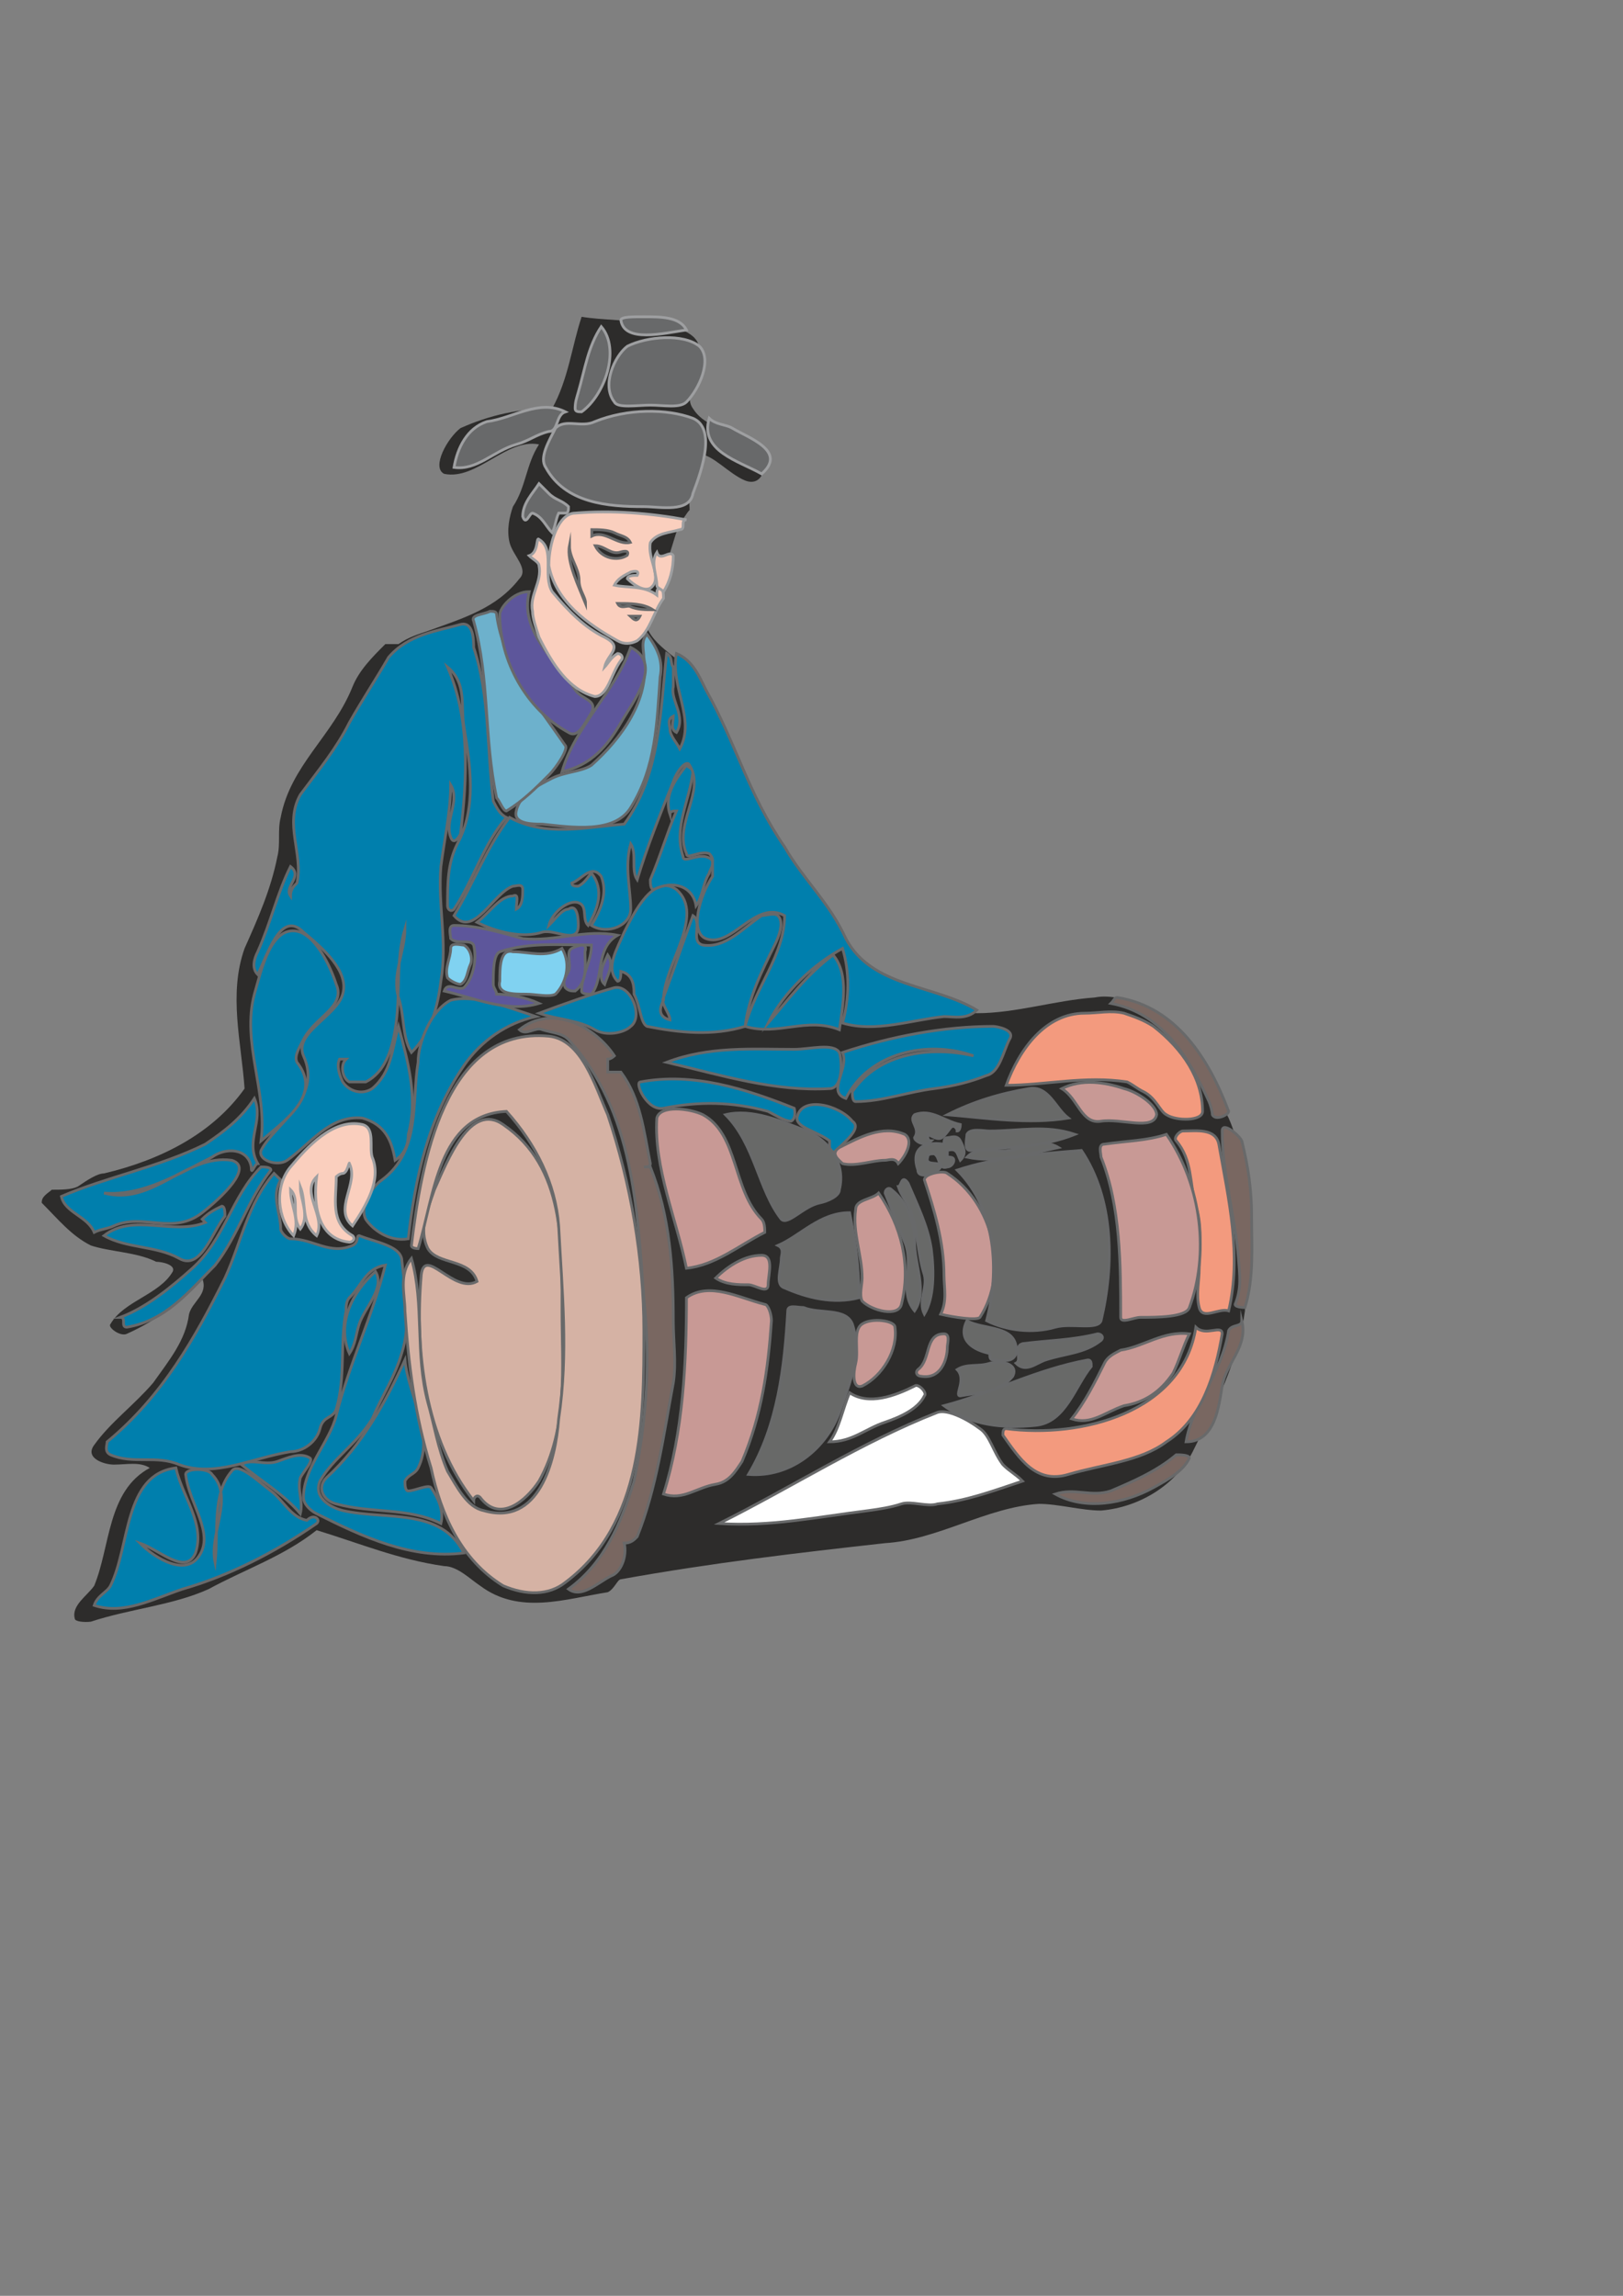 <?xml version="1.0" encoding="utf-8"?>
<!-- Created by UniConvertor 2.0rc4 (https://sk1project.net/) -->
<svg xmlns="http://www.w3.org/2000/svg" height="841.89pt" viewBox="0 0 595.276 841.89" width="595.276pt" version="1.1" xmlns:xlink="http://www.w3.org/1999/xlink" id="0b41e1e1-f613-11ea-b0fb-dcc15c148e23">

<rect x="0" y="0" width="595.276" height="841.89" fill="#808080" stroke="none"/>

<g>
	<path style="fill:#2d2c2b;" d="M 252.926,180.969 C 252.422,182.049 252.926,184.569 252.926,187.017 251.774,188.169 250.55,190.617 249.326,191.769 246.95,197.817 245.726,203.793 243.35,209.769 243.35,212.217 243.35,215.673 242.126,218.193 240.902,221.793 236.15,226.617 237.302,230.217 240.902,238.569 251.774,242.169 256.526,250.593 264.95,269.817 274.526,287.817 284.102,306.969 288.926,316.617 297.134,322.593 303.038,332.169 304.262,335.769 305.558,339.369 306.638,341.817 317.438,354.993 330.614,362.193 346.238,365.793 351.062,366.801 354.662,371.553 358.262,371.553 372.662,371.553 387.062,366.801 401.462,365.793 407.438,364.569 414.638,366.801 420.614,369.177 436.238,378.753 442.214,394.377 450.638,410.001 455.462,420.801 455.462,431.529 457.838,442.329 459.998,455.505 456.614,467.529 456.614,480.705 454.238,498.705 445.814,515.481 437.462,532.329 431.414,544.281 418.238,552.705 403.838,553.929 396.638,553.929 388.214,551.481 381.014,551.481 361.862,552.705 343.862,564.729 324.638,565.881 292.31,569.481 261.35,573.081 227.726,579.129 226.502,579.129 225.35,582.729 222.902,583.881 207.35,586.329 190.502,592.305 176.102,581.505 172.502,579.129 167.75,574.305 162.926,574.305 146.15,571.929 131.75,565.881 116.126,561.129 104.102,570.705 89.702,575.529 76.526,582.729 63.35,588.705 47.726,589.929 33.326,594.681 30.95,594.969 27.422,594.681 27.422,593.529 26.126,588.705 32.102,585.105 34.55,581.505 40.526,567.105 39.302,546.729 54.926,538.305 51.326,535.929 46.502,537.081 41.75,537.081 38.15,537.081 30.95,534.705 34.55,529.881 40.526,521.529 48.95,515.481 56.15,507.129 62.126,498.705 68.102,491.505 69.326,481.929 70.55,477.105 76.526,474.729 74.15,468.681 66.95,477.105 57.302,484.305 46.502,489.129 44.126,490.281 39.302,486.681 40.526,485.529 45.35,477.105 58.526,474.729 63.35,466.305 64.502,463.929 59.75,462.705 57.302,462.705 50.102,459.105 40.526,459.105 33.326,456.729 26.126,453.129 21.302,447.081 15.326,441.105 15.11,438.729 17.702,437.505 18.998,436.281 22.526,436.281 26.126,436.281 28.502,435.129 32.102,432.681 35.702,430.305 38.15,430.305 58.526,425.481 77.75,415.977 89.702,399.201 88.55,382.353 83.726,364.569 89.702,347.793 94.526,336.993 99.35,326.193 101.726,314.169 102.95,309.417 101.726,304.593 102.95,299.769 106.55,280.617 122.102,269.817 129.302,251.817 131.75,245.769 136.502,241.017 141.326,236.193 142.55,236.193 144.926,236.193 146.15,236.193 149.75,233.673 153.35,232.593 156.95,231.369 170.126,226.617 182.15,223.017 190.502,212.217 194.102,208.617 188.126,203.793 186.902,198.969 185.75,194.217 186.902,189.393 188.126,185.793 192.95,178.593 192.95,170.169 197.702,162.969 185.75,160.593 174.95,176.217 162.926,173.769 158.102,171.393 164.15,160.593 168.902,156.993 179.702,152.169 190.502,149.793 202.526,149.793 208.502,138.993 209.726,126.969 213.326,116.169 227.726,118.617 257.822,116.097 256.526,129.417 256.526,136.617 250.55,144.969 254.15,149.793 260.126,159.369 274.526,156.993 279.35,166.569 281.726,171.393 279.35,178.593 273.302,176.217 267.326,173.769 261.35,166.569 256.526,166.569 251.774,166.569 255.302,176.217 252.926,180.969 L 252.926,180.969 Z" />
	<path style="stroke:#68696a;stroke-width:1.008;stroke-miterlimit:10.433;fill:#007fad;" d="M 144.926,377.601 C 147.086,364.713 144.926,352.617 148.526,340.593 148.526,349.017 143.702,357.369 146.15,365.793 148.526,372.777 147.302,379.977 150.902,385.953 158.102,378.753 160.55,369.177 161.702,359.817 164.15,345.417 160.55,332.169 161.702,317.769 162.926,308.193 165.302,297.393 165.302,287.817 168.902,293.793 162.926,300.993 165.302,306.969 166.526,310.569 168.902,305.817 168.902,305.817 171.35,285.369 172.502,263.769 164.15,244.617 171.35,250.593 168.902,259.017 170.126,266.217 172.502,280.617 174.95,296.169 167.75,309.417 164.15,316.617 164.15,323.817 164.15,332.169 164.15,333.393 165.302,334.617 166.526,333.393 173.726,322.593 177.326,309.417 185.75,299.769 183.302,298.617 182.15,296.169 180.926,293.793 178.55,274.569 179.702,255.417 173.726,237.417 173.726,234.969 173.726,227.769 168.902,228.993 160.55,231.369 149.75,232.593 142.55,241.017 137.726,249.369 132.902,256.569 128.15,264.993 123.326,274.569 117.35,281.769 110.15,291.417 104.102,302.217 111.302,313.017 108.926,323.817 107.702,324.969 106.55,326.193 106.55,328.569 104.102,324.969 111.302,321.369 106.55,317.769 101.726,327.417 99.35,338.217 94.526,349.017 93.302,351.393 92.15,354.993 94.526,357.369 98.126,350.169 102.95,333.393 111.302,341.817 118.502,347.793 128.15,356.217 125.702,364.569 123.326,372.777 107.702,378.753 111.302,387.177 118.502,402.801 100.502,412.377 95.75,421.881 94.526,425.481 101.726,427.929 105.326,425.481 113.75,419.577 120.95,408.777 132.902,410.001 141.326,412.377 143.702,418.353 144.926,425.481 148.526,423.105 149.75,419.577 149.75,415.977 153.35,402.801 149.75,389.553 146.15,376.377 143.702,384.801 143.702,393.153 136.502,399.201 132.902,401.577 128.15,400.353 125.702,396.753 124.55,394.377 123.326,390.777 124.55,388.401 124.55,388.401 125.702,388.401 126.926,388.401 124.55,390.777 125.702,395.601 128.15,396.753 129.302,396.753 132.902,396.753 134.126,396.753 141.326,393.153 143.702,384.801 144.926,377.601 L 144.926,377.601 Z" />
	<path style="stroke:#68696a;stroke-width:1.008;stroke-miterlimit:10.433;fill:#007fad;" d="M 284.102,346.569 C 285.614,343.545 287.774,338.217 285.326,335.769 284.102,334.617 280.502,335.769 279.35,335.769 272.15,340.593 266.102,347.793 257.822,346.569 252.926,345.417 257.822,338.217 254.15,335.769 250.55,345.417 246.95,356.217 243.35,365.793 242.126,367.953 245.726,371.553 245.726,374.001 240.902,372.777 242.126,369.177 243.35,366.801 243.35,353.769 258.902,335.769 248.102,326.193 239.75,320.217 232.55,334.617 228.95,341.817 226.502,347.793 221.75,354.993 226.502,359.817 227.726,359.817 227.726,357.369 227.726,356.217 232.55,357.369 232.55,362.193 232.55,364.569 234.926,369.177 234.926,375.153 237.302,376.377 249.326,378.753 261.35,379.977 273.302,376.377 274.526,365.793 279.35,356.217 284.102,346.569 L 284.102,346.569 Z" />
	<path style="stroke:#68696a;stroke-width:1.008;stroke-miterlimit:10.433;fill:#007fad;" d="M 258.902,314.169 C 255.23,313.305 250.55,316.617 250.55,314.169 246.95,303.369 252.926,293.793 254.15,282.993 254.15,281.769 252.926,281.769 251.774,280.617 248.102,285.369 243.35,291.417 245.726,298.617 245.726,297.393 246.95,297.393 248.102,297.393 244.502,305.817 242.126,314.169 238.526,322.593 238.526,323.817 238.526,326.193 239.75,326.193 246.95,322.593 254.15,324.969 255.302,332.169 257.822,328.569 257.822,323.817 260.126,320.217 260.126,318.993 263.726,315.393 258.902,314.169 L 258.902,314.169 Z" />
	<path style="stroke:#68696a;stroke-width:1.008;stroke-miterlimit:10.433;fill:#007fad;" d="M 261.35,315.393 C 261.35,317.769 261.35,320.217 261.35,321.369 256.526,328.569 252.926,341.817 258.902,344.193 268.55,347.793 276.902,329.793 287.774,335.769 287.774,350.169 276.902,362.193 273.302,376.377 285.326,379.977 295.91,372.777 307.862,377.601 309.014,369.177 311.606,357.369 305.558,350.169 295.91,357.369 288.926,366.801 281.726,375.153 287.774,363.417 298.214,353.769 309.014,347.793 311.606,356.217 311.606,365.793 309.014,375.153 321.038,378.753 334.214,374.001 346.238,372.777 349.838,372.777 354.662,374.001 358.262,370.401 342.638,360.969 319.814,362.193 310.238,344.193 304.262,331.017 294.686,322.593 287.774,310.569 274.526,291.417 269.774,272.193 258.902,252.969 256.526,248.217 254.15,242.169 248.102,239.649 245.726,251.817 255.302,263.769 249.326,274.569 248.102,272.193 245.726,269.817 245.726,267.369 245.726,266.217 244.502,263.769 246.95,262.617 246.95,264.993 245.726,267.369 248.102,268.593 251.774,262.617 245.726,256.569 246.95,251.817 246.95,249.369 246.95,246.993 246.95,244.617 245.726,243.393 246.95,241.017 244.502,239.649 242.126,261.393 242.126,284.217 228.95,302.217 214.55,303.369 200.15,306.969 186.902,299.769 178.55,310.569 173.726,323.817 166.526,335.769 173.726,344.193 180.926,327.417 188.126,324.969 189.35,324.969 191.726,323.817 191.726,326.193 191.726,328.569 191.726,332.169 189.35,333.393 189.35,331.017 190.502,327.417 188.126,328.569 183.302,328.569 179.702,334.617 174.95,338.217 182.15,341.817 191.726,344.193 198.926,341.817 203.75,340.593 212.102,346.569 212.102,339.369 212.102,338.217 212.102,331.017 208.502,333.393 206.126,333.393 203.75,336.993 201.302,339.369 202.526,334.617 208.502,329.793 212.102,331.017 215.702,332.169 213.326,336.993 215.702,339.369 219.302,333.393 221.75,326.193 216.926,320.217 215.702,321.369 214.55,323.817 212.102,324.969 210.95,324.969 209.726,324.969 209.726,323.817 213.326,322.593 216.926,316.617 220.526,321.369 222.902,327.417 220.526,333.393 216.926,339.369 222.902,342.969 231.326,339.369 231.326,333.393 231.326,326.193 228.95,317.769 231.326,309.417 233.702,313.017 231.326,318.993 233.702,322.593 237.302,310.569 242.126,298.617 246.95,286.593 248.102,282.993 251.774,278.169 252.926,280.617 258.902,290.193 246.95,302.217 251.774,313.017 251.774,315.393 256.526,311.793 260.126,313.017 260.126,313.017 261.35,314.169 261.35,315.393 L 261.35,315.393 Z" />
	<path style="stroke:#68696a;stroke-width:1.008;stroke-miterlimit:10.433;fill:#007fad;" d="M 170.126,390.777 C 176.39,381.705 185.75,375.153 196.55,372.777 185.75,369.177 173.726,364.569 165.302,366.801 158.102,370.401 153.35,382.353 153.35,389.553 150.902,403.953 154.502,421.881 140.102,432.681 136.502,435.129 131.75,442.329 134.126,447.081 136.502,450.681 142.55,455.505 149.75,454.281 152.126,432.681 156.95,410.001 170.126,390.777 L 170.126,390.777 Z" />
	<path style="stroke:#68696a;stroke-width:1.008;stroke-miterlimit:10.433;fill:#007fad;" d="M 111.302,381.201 C 115.406,372.993 126.926,369.177 123.326,360.969 120.95,353.769 116.126,344.193 110.15,341.817 99.35,338.217 95.75,356.217 93.302,364.569 88.55,382.353 98.126,400.353 95.75,418.353 104.102,411.153 118.502,401.577 108.926,389.553 107.702,387.177 110.15,383.577 111.302,381.201 L 111.302,381.201 Z" />
	<path style="stroke:#68696a;stroke-width:1.008;stroke-miterlimit:10.433;fill:#007fad;" d="M 128.15,475.881 C 132.902,471.129 134.126,465.081 141.326,463.929 136.502,483.081 128.15,499.929 123.326,519.081 120.95,528.729 111.302,538.305 111.302,549.105 111.302,551.481 113.75,553.929 116.126,555.081 132.902,563.505 150.902,571.929 170.126,569.481 161.702,552.705 141.326,557.529 125.702,553.929 120.95,552.705 114.902,549.105 117.35,543.129 122.102,534.705 130.526,529.881 136.502,520.305 140.102,511.881 144.926,504.681 147.302,496.329 150.902,485.529 148.526,473.505 147.302,461.481 146.15,456.729 137.726,455.505 131.75,453.129 130.526,453.129 131.75,455.505 129.302,456.729 120.95,460.329 114.902,454.281 106.55,454.281 105.326,454.281 102.95,451.905 102.95,450.681 102.95,444.705 99.35,438.729 102.95,432.681 102.95,432.681 101.726,431.529 100.502,430.305 90.926,441.105 88.55,455.505 82.502,468.681 71.702,490.281 59.75,511.881 39.302,528.729 39.302,529.881 38.15,532.329 40.526,533.481 48.95,537.081 57.302,533.481 65.726,537.081 78.902,541.905 92.15,534.705 106.55,532.329 111.302,532.329 116.126,528.729 117.35,523.905 118.502,519.081 122.102,520.305 123.326,516.705 126.926,504.681 124.55,492.729 126.926,480.705 126.926,479.481 126.926,477.105 128.15,475.881 L 128.15,475.881 Z" />
	<path style="stroke:#68696a;stroke-width:1.008;stroke-miterlimit:10.433;fill:#007fad;" d="M 153.35,538.305 C 159.47,526.065 149.75,511.881 148.526,498.705 141.326,514.329 132.902,529.881 119.726,541.905 116.126,545.505 118.502,550.329 123.326,551.481 136.502,555.081 149.75,552.705 161.702,558.681 162.926,553.929 160.55,549.105 158.102,545.505 156.95,544.281 152.126,546.729 149.75,546.729 148.526,546.729 148.526,544.281 148.526,543.129 149.75,540.681 152.126,540.681 153.35,538.305 L 153.35,538.305 Z" />
	<path style="stroke:#68696a;stroke-width:1.008;stroke-miterlimit:10.433;fill:#007fad;" d="M 99.35,546.729 C 94.526,543.129 87.326,535.929 84.95,539.529 77.75,547.881 80.126,561.129 78.902,573.081 76.526,562.281 86.102,549.105 77.75,540.681 76.526,538.305 68.102,538.305 68.102,540.681 69.326,551.481 78.902,562.281 72.926,570.705 68.102,577.905 57.302,571.929 51.326,565.881 58.526,568.329 68.102,577.905 71.702,569.481 75.302,558.681 66.95,549.105 64.502,538.305 45.35,540.681 47.726,567.105 40.526,581.505 39.302,583.881 35.702,585.105 34.55,588.705 45.35,592.305 56.15,586.329 66.95,582.729 83.726,577.905 100.502,569.481 116.126,558.681 117.35,557.529 116.126,556.305 114.902,556.305 113.75,556.305 112.526,557.529 112.526,557.529 106.55,556.305 104.102,550.329 99.35,546.729 L 99.35,546.729 Z" />
	<path style="stroke:#68696a;stroke-width:1.008;stroke-miterlimit:10.433;fill:#007fad;" d="M 101.726,535.929 C 97.046,537.513 92.15,534.705 88.55,537.081 95.75,543.129 104.102,547.881 110.15,555.081 111.302,550.329 108.926,546.729 110.15,541.905 111.302,539.529 114.902,535.929 113.75,534.705 110.15,532.329 105.326,534.705 101.726,535.929 L 101.726,535.929 Z" />
	<path style="stroke:#68696a;stroke-width:1.008;stroke-miterlimit:10.433;fill:#007fad;" d="M 65.726,461.481 C 73.646,466.017 77.75,451.905 82.502,445.929 82.502,444.705 82.502,442.329 81.35,442.329 78.902,443.481 76.526,444.705 74.15,447.081 L 75.302,448.305 C 63.35,453.129 48.95,444.705 38.15,453.129 46.502,457.881 57.302,456.729 65.726,461.481 L 65.726,461.481 Z" />
	<path style="stroke:#68696a;stroke-width:1.008;stroke-miterlimit:10.433;fill:#007fad;" d="M 70.55,465.081 C 62.846,471.993 53.702,479.481 44.126,483.081 46.502,483.081 44.126,486.681 46.502,486.681 60.902,484.305 69.326,473.505 78.902,463.929 87.326,453.129 90.926,439.881 99.35,429.081 99.35,427.929 96.902,427.929 95.75,427.929 84.95,438.729 82.502,454.281 70.55,465.081 L 70.55,465.081 Z" />
	<path style="stroke:#68696a;stroke-width:1.008;stroke-miterlimit:10.433;fill:#007fad;" d="M 74.15,444.705 C 80.99,439.377 93.302,427.929 84.95,425.481 68.102,423.105 56.15,442.329 38.15,437.505 52.55,438.729 65.726,430.305 77.75,424.329 82.502,420.801 90.926,420.801 92.15,427.929 92.15,431.529 93.302,426.705 94.526,426.705 89.702,418.353 96.902,411.153 93.302,402.801 88.55,410.001 82.502,414.753 75.302,419.577 58.526,427.929 39.302,431.529 22.526,438.729 23.75,444.705 32.102,445.929 34.55,451.905 36.926,450.681 39.302,450.681 41.75,449.529 52.55,444.705 63.35,453.129 74.15,444.705 L 74.15,444.705 Z" />
	<path style="stroke:#68696a;stroke-width:1.008;stroke-miterlimit:10.433;fill:#007fad;" d="M 131.75,485.529 C 133.766,479.409 141.326,472.281 137.726,466.305 129.302,473.505 123.326,485.529 128.15,496.329 130.526,492.729 130.526,489.129 131.75,485.529 L 131.75,485.529 Z" />
	<path style="stroke:#68696a;stroke-width:1.008;stroke-miterlimit:10.433;fill:#007fad;" d="M 218.15,377.601 C 222.398,380.121 228.95,378.753 231.326,376.377 236.15,372.777 231.326,360.969 225.35,362.193 216.926,364.569 207.35,367.953 197.702,371.553 204.902,374.001 212.102,374.001 218.15,377.601 L 218.15,377.601 Z" />
	<path style="stroke:#68696a;stroke-width:1.008;stroke-miterlimit:10.433;fill:#6db1cc;" d="M 231.326,296.169 C 240.686,281.193 240.902,264.993 242.126,248.217 243.35,242.169 240.902,237.417 237.302,232.593 234.926,234.969 236.15,238.569 236.15,241.017 238.526,256.569 227.726,270.969 216.926,280.617 213.326,282.993 207.35,282.993 202.526,285.369 197.702,287.817 190.502,291.417 189.35,297.393 188.126,302.217 195.326,302.217 198.926,302.217 209.726,303.369 225.35,305.817 231.326,296.169 L 231.326,296.169 Z" />
	<path style="stroke:#68696a;stroke-width:1.008;stroke-miterlimit:10.433;fill:#6db1cc;" d="M 201.302,284.217 C 204.398,281.121 208.502,274.569 207.35,273.417 196.55,257.793 184.526,243.393 182.15,225.393 182.15,224.169 180.926,224.169 179.702,224.169 177.326,225.393 172.502,225.393 173.726,227.769 179.702,249.369 177.326,269.817 182.15,292.569 183.302,293.793 184.526,297.393 185.75,297.393 191.726,293.793 196.55,288.969 201.302,284.217 L 201.302,284.217 Z" />
	<path style="stroke:#68696a;stroke-width:1.008;stroke-miterlimit:10.433;fill:#5d569b;" d="M 210.95,252.969 C 203.39,241.737 190.502,231.369 194.102,216.969 188.126,216.969 183.302,223.017 183.302,225.393 183.302,242.169 192.95,260.169 208.502,268.593 212.102,270.969 214.55,264.993 216.926,261.393 219.302,256.569 213.326,256.569 210.95,252.969 L 210.95,252.969 Z" />
	<path style="stroke:#68696a;stroke-width:1.008;stroke-miterlimit:10.433;fill:#5d569b;" d="M 227.726,264.993 C 232.262,257.073 243.35,243.393 231.326,237.417 225.35,254.193 210.95,266.217 206.126,282.993 216.926,280.617 222.902,273.417 227.726,264.993 L 227.726,264.993 Z" />
	<path style="stroke:#68696a;stroke-width:1.008;stroke-miterlimit:10.433;fill:#5d569b;" d="M 180.926,360.969 C 180.926,356.073 180.926,350.169 183.302,349.017 194.102,345.417 206.126,346.569 216.926,346.569 216.926,352.617 213.326,357.369 213.326,363.417 213.326,364.569 215.702,364.569 216.926,364.569 221.75,358.593 218.15,347.793 226.502,342.969 214.55,340.593 203.75,345.417 191.726,344.193 183.302,341.817 174.95,339.369 166.526,339.369 164.15,339.369 165.302,342.969 165.302,344.193 167.75,346.569 172.502,344.193 173.726,346.569 174.95,351.393 173.726,358.593 170.126,362.193 167.75,363.417 164.15,359.817 162.926,363.417 173.726,365.793 185.75,371.553 197.702,367.953 192.95,365.793 186.902,364.569 182.15,364.569 182.15,363.417 180.926,362.193 180.926,360.969 L 180.926,360.969 Z" />
	<path style="stroke:#68696a;stroke-width:1.008;stroke-miterlimit:10.433;fill:#5d569b;" d="M 208.502,356.217 C 207.422,358.377 206.126,359.817 207.35,362.193 208.502,363.417 209.726,363.417 210.95,363.417 215.702,359.817 214.55,353.769 214.55,349.017 215.702,345.417 212.102,346.569 209.726,347.793 207.35,349.017 209.726,353.769 208.502,356.217 L 208.502,356.217 Z" />
	<path style="stroke:#68696a;stroke-width:1.008;stroke-miterlimit:10.433;fill:#5d569b;" d="M 220.526,357.369 C 220.526,358.593 220.526,359.817 221.75,360.969 222.902,357.369 225.35,353.769 222.902,350.169 221.75,352.617 220.526,354.993 220.526,357.369 L 220.526,357.369 Z" />
	<path style="stroke:#68696a;stroke-width:1.008;stroke-miterlimit:10.433;fill:#80d2f1;" d="M 192.95,364.569 C 196.55,364.569 201.302,365.793 203.75,364.569 207.35,360.969 209.726,353.769 206.126,347.793 200.15,351.393 194.102,349.017 188.126,349.017 183.302,347.793 183.302,354.993 183.302,359.817 182.15,364.569 188.126,364.569 192.95,364.569 L 192.95,364.569 Z" />
	<path style="stroke:#68696a;stroke-width:1.008;stroke-miterlimit:10.433;fill:#80d2f1;" d="M 172.502,353.769 C 173.582,351.681 172.502,347.793 170.126,346.569 168.902,346.569 165.302,345.417 165.302,347.793 165.302,351.393 162.926,354.993 164.15,358.593 165.302,359.817 167.75,360.969 168.902,360.969 171.35,359.817 171.35,356.217 172.502,353.769 L 172.502,353.769 Z" />
	<path style="stroke:#9e9fa1;stroke-width:1.008;stroke-miterlimit:10.433;fill:#68696a;" d="M 236.15,185.793 C 242.126,185.793 252.926,188.169 254.15,180.969 257.822,171.393 262.502,156.993 254.15,153.393 244.502,149.793 230.102,149.793 218.15,154.617 213.326,156.993 207.35,153.393 203.75,156.993 201.302,161.817 197.702,167.793 200.15,171.393 207.35,184.569 222.902,185.793 236.15,185.793 L 236.15,185.793 Z" />
	<path style="stroke:#9e9fa1;stroke-width:1.008;stroke-miterlimit:10.433;fill:#68696a;" d="M 238.526,148.569 C 243.35,148.569 249.326,149.793 251.774,147.417 256.526,142.593 261.35,131.793 256.526,126.969 250.55,122.217 237.302,123.369 230.102,126.969 225.35,130.569 220.526,141.369 225.35,147.417 226.502,149.793 233.702,148.569 238.526,148.569 L 238.526,148.569 Z" />
	<path style="stroke:#9e9fa1;stroke-width:1.008;stroke-miterlimit:10.433;fill:#68696a;" d="M 212.102,143.817 C 211.454,146.121 210.95,147.417 210.95,149.793 210.95,151.017 212.102,151.017 213.326,151.017 221.75,144.969 227.726,128.193 220.526,119.769 215.702,126.969 214.55,135.393 212.102,143.817 L 212.102,143.817 Z" />
	<path style="stroke:#9e9fa1;stroke-width:1.008;stroke-miterlimit:10.433;fill:#68696a;" d="M 236.15,116.169 C 232.55,116.169 227.726,116.097 227.726,117.393 228.95,125.817 243.35,122.217 251.774,120.993 249.326,116.097 242.126,116.169 236.15,116.169 L 236.15,116.169 Z" />
	<path style="stroke:#9e9fa1;stroke-width:1.008;stroke-miterlimit:10.433;fill:#68696a;" d="M 268.55,156.993 C 266.246,155.625 262.502,155.769 260.126,153.393 256.526,165.417 270.926,169.017 279.35,173.769 288.926,165.417 274.526,160.593 268.55,156.993 L 268.55,156.993 Z" />
	<path style="stroke:#9e9fa1;stroke-width:1.008;stroke-miterlimit:10.433;fill:#68696a;" d="M 189.35,162.969 C 194.102,161.673 196.55,159.369 201.302,158.217 204.902,158.217 203.75,152.169 207.35,151.017 197.702,146.193 188.126,153.393 178.55,154.617 171.35,156.993 167.75,164.193 166.526,171.393 174.95,172.617 180.926,165.417 189.35,162.969 L 189.35,162.969 Z" />
	<path style="stroke:#9e9fa1;stroke-width:1.008;stroke-miterlimit:10.433;fill:#68696a;" d="M 201.302,180.969 C 200.15,179.817 198.926,178.593 197.702,177.369 195.326,180.969 191.726,184.569 191.726,189.393 192.95,192.993 194.102,188.169 195.326,188.169 198.926,189.393 200.15,192.993 202.526,195.369 203.75,192.993 203.75,190.617 204.902,188.169 204.902,188.169 206.126,188.169 207.35,188.169 208.502,188.169 208.502,187.017 208.502,185.793 206.126,183.417 203.75,183.417 201.302,180.969 L 201.302,180.969 Z" />
	<path style="stroke:#9e9fa1;stroke-width:1.008;stroke-miterlimit:10.433;fill:#facfbe;" d="M 221.75,233.673 C 214.55,230.217 208.502,224.169 202.526,216.969 198.926,210.993 203.75,201.417 197.702,197.817 196.55,196.593 197.702,202.569 194.102,203.793 195.326,205.017 197.702,206.169 197.702,207.393 198.926,213.369 194.102,218.193 195.326,224.169 195.326,226.617 196.55,230.217 197.702,233.673 202.526,243.393 208.502,252.969 218.15,255.417 222.902,255.417 224.126,246.993 227.726,242.169 228.95,241.017 227.726,239.649 226.502,239.649 224.126,241.017 222.902,243.393 221.75,244.617 222.902,239.649 228.95,237.417 221.75,233.673 L 221.75,233.673 Z" />
	<path style="stroke:#9e9fa1;stroke-width:1.008;stroke-miterlimit:10.433;fill:#facfbe;" d="M 226.502,234.969 C 228.878,236.337 231.326,236.193 233.702,234.969 238.526,231.369 239.75,224.169 243.35,219.417 243.35,218.193 243.35,215.673 242.126,215.673 240.902,215.673 240.902,216.969 240.902,218.193 236.15,214.593 230.102,215.673 225.35,214.593 226.502,212.217 228.95,210.993 231.326,209.769 231.326,209.769 234.926,208.617 233.702,210.993 232.55,210.993 230.102,210.993 230.102,212.217 232.55,214.593 236.15,216.969 238.526,215.673 243.35,212.217 237.302,205.017 238.526,198.969 240.902,195.369 245.726,195.369 249.326,194.217 251.774,194.217 249.326,190.617 251.774,190.617 238.526,188.169 224.126,187.017 210.95,188.169 204.902,188.169 201.302,198.969 201.302,207.393 203.75,220.569 215.702,228.993 226.502,234.969 L 226.502,234.969 Z" />
	<path style="stroke:#9e9fa1;stroke-width:1.008;stroke-miterlimit:10.433;fill:#facfbe;" d="M 125.702,430.305 C 127.43,430.305 128.15,425.481 128.15,426.705 131.75,433.905 122.102,443.481 129.302,449.529 134.126,442.329 140.102,432.681 136.502,424.329 135.35,420.801 137.726,413.601 132.902,412.377 122.102,410.001 112.526,420.801 106.55,427.929 100.502,435.129 101.726,447.081 107.702,453.129 110.15,447.081 106.55,442.329 106.55,436.281 110.15,439.881 106.55,445.929 110.15,450.681 113.75,445.929 110.15,439.881 110.15,435.129 112.526,441.105 110.15,448.305 116.126,453.129 119.726,445.929 110.15,437.505 116.126,431.529 114.902,441.105 116.126,454.281 128.15,455.505 129.302,455.505 130.526,454.281 129.302,453.129 120.95,448.305 123.326,439.881 123.326,431.529 123.326,431.529 124.55,430.305 125.702,430.305 L 125.702,430.305 Z" />
	<path style="stroke:#9e9fa1;stroke-width:1.008;stroke-miterlimit:10.433;fill:#facfbe;" d="M 240.902,202.569 C 238.526,206.169 240.902,210.993 240.902,214.593 240.902,215.673 242.126,215.673 243.35,216.969 245.726,213.369 246.95,208.617 246.95,203.793 245.726,201.417 242.126,206.169 240.902,202.569 L 240.902,202.569 Z" />
	<path style="stroke:#68696a;stroke-width:1.008;stroke-miterlimit:10.433;fill:#007fad;" d="M 342.638,399.201 C 349.91,398.265 355.814,396.753 361.862,394.377 366.614,393.153 367.838,385.953 370.214,381.201 372.662,377.601 365.462,376.377 364.238,376.377 346.238,376.377 327.014,379.977 309.014,385.953 311.606,392.001 303.038,400.353 310.238,402.801 318.662,385.953 340.262,381.201 357.038,387.177 341.558,383.577 322.262,385.953 312.614,400.353 312.614,401.577 312.614,403.953 313.838,403.953 323.558,403.953 333.062,400.353 342.638,399.201 L 342.638,399.201 Z" />
	<path style="stroke:#68696a;stroke-width:1.008;stroke-miterlimit:10.433;fill:#007fad;" d="M 291.302,384.801 C 275.822,384.801 260.126,383.577 244.502,389.553 264.95,394.377 284.102,400.353 304.262,399.201 309.014,399.201 309.014,389.553 307.862,385.953 305.558,382.353 297.134,384.801 291.302,384.801 L 291.302,384.801 Z" />
	<path style="stroke:#68696a;stroke-width:1.008;stroke-miterlimit:10.433;fill:#007fad;" d="M 243.35,406.401 C 256.31,403.809 268.55,403.953 281.726,407.553 284.102,408.777 287.774,411.153 290.15,411.153 292.31,410.001 291.302,406.401 291.302,406.401 273.302,399.201 254.15,393.153 234.926,396.753 232.55,396.753 237.302,407.553 243.35,406.401 L 243.35,406.401 Z" />
	<path style="stroke:#68696a;stroke-width:1.008;stroke-miterlimit:10.433;fill:#007fad;" d="M 304.262,418.353 C 304.262,418.353 304.262,419.577 304.262,420.801 304.262,421.881 305.558,423.105 306.638,421.881 310.238,418.353 316.214,413.601 312.614,411.153 307.862,405.177 293.678,401.577 292.31,410.001 292.31,413.601 299.438,414.753 304.262,418.353 L 304.262,418.353 Z" />
	<path style="stroke:#68696a;stroke-width:1.008;stroke-miterlimit:10.433;fill:#d5b2a4;" d="M 206.126,480.705 C 206.126,456.657 207.35,427.929 184.526,412.377 172.502,403.953 164.15,425.481 159.326,436.281 156.95,443.481 153.35,450.681 156.95,457.881 160.55,463.929 172.502,461.481 174.95,469.905 166.526,474.729 155.726,456.729 154.502,467.529 152.126,495.105 155.726,527.505 173.726,550.329 173.726,549.105 174.95,547.881 176.102,549.105 183.302,558.681 192.95,550.329 197.702,543.129 208.502,523.905 206.126,501.081 206.126,480.705 L 206.126,480.705 Z" />
	<path style="stroke:#68696a;stroke-width:1.008;stroke-miterlimit:10.433;fill:#d5b2a4;" d="M 236.15,487.905 C 236.15,461.481 231.326,433.905 222.902,408.777 218.15,397.977 213.326,381.201 201.302,379.977 162.926,376.377 154.502,426.705 150.902,456.729 150.902,457.881 153.35,457.881 153.35,457.881 159.326,438.729 160.55,408.777 185.75,407.553 196.55,419.577 203.75,433.905 204.902,449.529 206.126,473.505 208.502,496.329 204.902,520.305 203.75,535.929 197.702,559.905 177.326,553.929 171.35,552.705 167.75,545.505 164.15,539.529 160.55,531.105 159.326,522.681 156.95,514.329 152.126,496.329 155.726,478.329 150.902,461.481 146.15,467.529 148.526,474.729 148.526,480.705 149.75,499.929 152.126,519.081 158.102,538.305 161.702,555.081 168.902,571.929 184.526,581.505 192.95,585.105 201.302,585.105 207.35,580.281 236.15,558.681 236.15,520.305 236.15,487.905 L 236.15,487.905 Z" />
	<path style="stroke:#68696a;stroke-width:1.008;stroke-miterlimit:10.433;fill:#796761;" d="M 246.95,484.305 C 246.95,465.081 245.726,445.929 238.526,427.929 238.526,427.929 237.302,427.929 236.15,427.929 237.302,427.929 238.526,427.929 238.526,426.705 236.15,414.753 234.926,402.801 227.726,393.153 226.502,393.153 224.126,393.153 222.902,393.153 222.902,392.001 222.902,389.553 222.902,388.401 224.126,388.401 225.35,387.177 225.35,387.177 218.15,376.377 202.526,367.953 190.502,377.601 192.95,379.977 196.55,376.377 198.926,377.601 202.526,378.753 206.126,378.753 208.502,381.201 232.55,407.553 233.702,443.481 236.15,475.881 238.526,498.705 237.302,520.305 232.55,543.129 227.726,558.681 221.75,573.081 208.502,582.729 213.326,586.329 219.302,580.281 224.126,577.905 227.726,576.681 230.102,570.705 228.95,565.881 231.326,565.881 232.55,564.729 233.702,563.505 240.902,545.505 243.35,526.281 246.95,507.129 248.102,499.929 246.95,491.505 246.95,484.305 L 246.95,484.305 Z" />
	<path style="stroke:#68696a;stroke-width:1.008;stroke-miterlimit:10.433;fill:#796761;" d="M 454.238,461.481 C 454.67,467.529 455.462,472.281 453.014,478.329 453.014,479.481 456.614,479.481 456.614,479.481 459.998,468.681 459.062,456.729 459.062,445.929 459.062,436.281 457.838,427.929 455.462,418.353 454.238,415.977 448.262,411.153 448.262,414.753 448.262,430.305 453.014,445.929 454.238,461.481 L 454.238,461.481 Z" />
	<path style="stroke:#68696a;stroke-width:1.008;stroke-miterlimit:10.433;fill:#796761;" d="M 443.438,403.953 C 443.942,405.105 444.662,407.553 444.662,408.777 445.814,411.153 450.638,408.777 450.638,407.553 443.438,388.401 431.414,369.177 409.814,365.793 408.662,365.793 408.662,366.801 407.438,367.953 426.662,371.553 436.238,388.401 443.438,403.953 L 443.438,403.953 Z" />
	<path style="stroke:#68696a;stroke-width:1.008;stroke-miterlimit:10.433;fill:#796761;" d="M 448.262,508.281 C 449.702,499.713 457.838,493.881 455.462,484.305 455.462,486.681 451.862,485.529 450.638,487.905 448.262,503.529 437.462,514.329 435.014,528.729 445.814,528.729 447.038,515.481 448.262,508.281 L 448.262,508.281 Z" />
	<path style="stroke:#68696a;stroke-width:1.008;stroke-miterlimit:10.433;fill:#796761;" d="M 423.062,545.505 C 428.678,542.409 433.862,539.529 436.238,534.705 436.238,533.481 432.638,533.481 431.414,533.481 424.214,539.529 415.862,543.129 407.438,546.729 400.238,549.105 394.262,545.505 387.062,547.881 397.862,553.929 412.262,551.481 423.062,545.505 L 423.062,545.505 Z" />
	<path style="stroke:#68696a;stroke-width:1.008;stroke-miterlimit:10.433;fill:#ffffff;" d="M 318.662,553.929 C 322.406,553.425 327.014,552.705 330.614,551.481 334.214,550.329 340.262,552.705 343.862,551.481 354.662,550.329 364.238,546.729 375.038,543.129 372.662,540.681 370.214,539.529 367.838,537.081 364.238,532.329 363.014,526.281 359.414,523.905 354.662,520.305 347.462,516.705 343.862,517.929 316.214,528.729 290.15,545.505 263.726,558.681 282.95,559.905 299.438,556.305 318.662,553.929 L 318.662,553.929 Z" />
	<path style="stroke:#68696a;stroke-width:1.008;stroke-miterlimit:10.433;fill:#f39a7e;" d="M 391.814,540.681 C 404.198,537.009 418.238,535.929 427.814,528.729 441.062,520.305 445.814,503.529 448.262,489.129 448.262,485.529 442.214,490.281 438.614,486.681 433.862,517.929 396.638,527.505 369.062,523.905 367.838,523.905 367.838,525.129 367.838,526.281 373.814,534.705 379.862,544.281 391.814,540.681 L 391.814,540.681 Z" />
	<path style="stroke:#68696a;stroke-width:1.008;stroke-miterlimit:10.433;fill:#f39a7e;" d="M 439.838,465.081 C 439.838,469.905 438.614,474.729 439.838,479.481 441.062,484.305 447.038,479.481 450.638,480.705 455.462,460.329 450.638,439.881 447.038,419.577 445.814,413.601 438.614,414.753 433.862,414.753 432.638,414.753 430.262,417.201 431.414,418.353 437.462,425.481 436.238,433.905 438.614,442.329 441.062,449.529 439.838,457.881 439.838,465.081 L 439.838,465.081 Z" />
	<path style="stroke:#68696a;stroke-width:1.008;stroke-miterlimit:10.433;fill:#f39a7e;" d="M 419.462,400.353 C 423.998,402.657 425.438,407.553 427.814,408.777 431.414,411.153 441.062,411.153 441.062,407.553 441.062,395.601 433.862,384.801 423.062,376.377 419.462,374.001 415.862,372.777 412.262,371.553 407.438,370.401 402.614,371.553 397.862,371.553 383.462,371.553 373.814,384.801 369.062,397.977 383.462,397.977 397.862,394.377 413.414,396.753 415.862,397.977 417.014,399.201 419.462,400.353 L 419.462,400.353 Z" />
	<path style="stroke:#68696a;stroke-width:1.008;stroke-miterlimit:10.433;fill:#c89995;" d="M 405.062,499.929 C 401.462,507.129 397.862,514.329 393.038,520.305 400.238,522.681 405.062,517.929 412.262,515.481 419.462,514.329 425.438,510.729 430.262,503.529 432.638,498.705 433.862,493.881 436.238,489.129 426.662,487.905 419.462,493.881 411.038,495.105 408.662,496.329 406.214,497.481 405.062,499.929 L 405.062,499.929 Z" />
	<path style="stroke:#68696a;stroke-width:1.008;stroke-miterlimit:10.433;fill:#c89995;" d="M 418.238,483.081 C 424.358,483.081 435.014,483.081 436.238,479.481 443.438,460.329 441.062,435.129 427.814,415.977 420.614,418.353 413.414,418.353 405.062,419.577 402.614,419.577 403.838,423.105 403.838,424.329 411.038,442.329 411.038,463.929 411.038,483.081 411.038,485.529 415.862,483.081 418.238,483.081 L 418.238,483.081 Z" />
	<path style="stroke:#68696a;stroke-width:1.008;stroke-miterlimit:10.433;fill:#c89995;" d="M 403.838,411.153 C 411.038,410.001 423.062,414.753 424.214,408.777 424.214,405.177 417.014,400.353 412.262,399.201 405.062,396.753 396.638,395.601 389.438,399.201 395.414,402.801 396.638,412.377 403.838,411.153 L 403.838,411.153 Z" />
	<path style="stroke:#68696a;stroke-width:1.008;stroke-miterlimit:10.433;fill:#c89995;" d="M 262.502,544.281 C 267.398,543.489 269.774,539.529 272.15,535.929 279.35,519.081 281.726,502.233 282.95,484.305 282.95,481.929 281.726,478.329 280.502,478.329 270.926,475.881 260.126,469.905 251.774,475.881 251.774,499.929 250.55,525.129 243.35,547.881 250.55,550.329 255.302,545.505 262.502,544.281 L 262.502,544.281 Z" />
	<path style="stroke:#68696a;stroke-width:1.008;stroke-miterlimit:10.433;fill:#c89995;" d="M 274.526,471.129 C 276.902,471.129 281.726,474.729 281.726,471.129 281.726,467.529 284.102,460.329 279.35,460.329 273.302,460.329 267.326,463.929 262.502,468.681 266.102,471.129 270.926,471.129 274.526,471.129 L 274.526,471.129 Z" />
	<path style="stroke:#68696a;stroke-width:1.008;stroke-miterlimit:10.433;fill:#c89995;" d="M 279.35,447.081 C 268.622,436.353 270.926,415.977 257.822,408.777 252.926,406.401 242.126,405.177 240.902,410.001 239.75,427.929 248.102,447.081 251.774,465.081 262.502,463.929 270.926,456.729 280.502,451.905 280.502,450.681 280.502,448.305 279.35,447.081 L 279.35,447.081 Z" />
	<path style="stroke:#68696a;stroke-width:1.008;stroke-miterlimit:10.433;fill:#c89995;" d="M 316.214,468.681 C 316.214,471.129 315.062,474.729 316.214,477.105 319.814,480.705 329.462,483.081 330.614,478.329 334.214,463.929 330.614,449.529 322.262,437.505 319.814,439.881 313.838,439.881 313.838,443.481 312.614,451.905 316.214,460.329 316.214,468.681 L 316.214,468.681 Z" />
	<path style="stroke:#68696a;stroke-width:1.008;stroke-miterlimit:10.433;fill:#c89995;" d="M 313.838,499.929 C 312.902,503.601 312.614,509.505 316.214,508.281 323.558,504.681 329.462,495.105 328.238,486.681 328.238,484.305 319.814,483.081 316.214,485.529 312.614,487.905 315.062,495.105 313.838,499.929 L 313.838,499.929 Z" />
	<path style="stroke:#68696a;stroke-width:1.008;stroke-miterlimit:10.433;fill:#c89995;" d="M 346.238,467.529 C 346.238,472.281 347.462,477.105 345.014,481.929 349.838,483.081 358.262,484.305 359.414,483.081 370.214,466.305 364.238,441.105 347.462,430.305 346.238,429.081 339.038,430.305 339.038,432.681 342.638,443.481 346.238,455.505 346.238,467.529 L 346.238,467.529 Z" />
	<path style="stroke:#68696a;stroke-width:1.008;stroke-miterlimit:10.433;fill:#c89995;" d="M 347.462,493.881 C 347.462,492.729 348.614,489.129 346.238,489.129 339.038,489.129 341.558,498.705 336.662,502.233 335.438,503.529 336.662,504.681 337.814,504.681 345.014,505.905 347.462,498.705 347.462,493.881 L 347.462,493.881 Z" />
	<path style="stroke:#68696a;stroke-width:1.008;stroke-miterlimit:10.433;fill:#c89995;" d="M 324.638,425.481 C 325.862,425.481 328.238,424.329 329.462,426.705 331.838,424.329 335.438,418.353 331.838,415.977 323.558,412.377 315.062,417.201 307.862,420.801 304.262,423.105 307.862,425.481 309.014,426.705 313.838,427.929 319.814,425.481 324.638,425.481 L 324.638,425.481 Z" />
	<path style="stroke:#68696a;stroke-width:1.008;stroke-miterlimit:10.433;fill:#ffffff;" d="M 324.638,521.529 C 330.326,519.585 336.662,516.705 339.038,511.881 340.262,510.729 336.662,507.129 335.438,508.281 328.238,511.881 318.662,515.481 311.606,510.729 309.014,516.705 307.862,523.905 304.262,528.729 312.614,528.729 317.438,523.905 324.638,521.529 L 324.638,521.529 Z" />
	<path style="stroke:#68696a;stroke-width:1.008;stroke-miterlimit:10.433;fill:#686968;" d="M 379.862,522.681 C 390.878,521.601 394.262,508.281 400.238,501.081 400.238,499.929 400.238,498.705 399.014,498.705 379.862,502.233 364.238,510.729 346.238,515.481 355.814,522.681 367.838,523.905 379.862,522.681 L 379.862,522.681 Z" />
	<path style="stroke:#68696a;stroke-width:1.008;stroke-miterlimit:10.433;fill:#686968;" d="M 363.014,499.929 C 358.91,501.297 354.662,499.929 351.062,502.233 354.662,505.905 349.838,511.881 352.214,511.881 358.262,510.729 366.614,510.729 371.438,504.681 373.814,499.929 366.614,498.705 363.014,499.929 L 363.014,499.929 Z" />
	<path style="stroke:#68696a;stroke-width:1.008;stroke-miterlimit:10.433;fill:#686968;" d="M 363.014,496.329 C 363.014,497.481 363.014,498.705 364.238,498.705 367.838,498.705 371.438,499.929 372.662,496.329 373.814,485.529 360.638,487.905 354.662,484.305 351.062,491.505 357.038,495.105 363.014,496.329 L 363.014,496.329 Z" />
	<path style="stroke:#68696a;stroke-width:1.008;stroke-miterlimit:10.433;fill:#686968;" d="M 383.462,498.705 C 390.662,496.329 397.862,496.329 403.838,491.505 405.062,490.281 403.838,489.129 402.614,489.129 393.038,491.505 384.614,491.505 375.038,492.729 371.438,493.881 375.038,498.705 372.662,499.929 376.262,503.529 379.862,499.929 383.462,498.705 L 383.462,498.705 Z" />
	<path style="stroke:#68696a;stroke-width:1.008;stroke-miterlimit:10.433;fill:#686968;" d="M 387.062,486.681 C 392.894,485.025 402.614,487.905 403.838,484.305 408.662,463.929 408.662,439.881 396.638,421.881 381.014,423.105 365.462,424.329 351.062,429.081 365.462,443.481 366.614,466.305 361.862,484.305 369.062,487.905 378.638,489.129 387.062,486.681 L 387.062,486.681 Z" />
	<path style="stroke:#68696a;stroke-width:1.008;stroke-miterlimit:10.433;fill:#686968;" d="M 377.414,399.201 C 366.686,401.001 357.038,403.953 347.462,408.777 361.862,410.001 377.414,412.377 391.814,410.001 387.062,406.401 384.614,397.977 377.414,399.201 L 377.414,399.201 Z" />
	<path style="stroke:#68696a;stroke-width:1.008;stroke-miterlimit:10.433;fill:#686968;" d="M 307.862,517.929 C 311.75,507.201 316.214,496.329 312.614,485.529 310.238,479.481 300.662,481.929 294.686,479.481 292.31,479.481 288.926,478.329 288.926,480.705 287.774,501.081 285.326,522.681 274.526,540.681 290.15,541.905 303.038,531.105 307.862,517.929 L 307.862,517.929 Z" />
	<path style="stroke:#68696a;stroke-width:1.008;stroke-miterlimit:10.433;fill:#686968;" d="M 300.662,441.105 C 303.254,440.601 307.862,438.729 307.862,436.281 310.238,426.705 304.262,418.353 295.91,414.753 286.55,411.153 275.822,406.401 266.102,408.777 276.902,419.577 278.126,436.281 286.55,447.081 288.926,449.529 294.686,442.329 300.662,441.105 L 300.662,441.105 Z" />
	<path style="stroke:#68696a;stroke-width:1.008;stroke-miterlimit:10.433;fill:#686968;" d="M 286.55,461.481 C 286.55,465.297 284.102,471.129 287.774,472.281 295.91,475.881 305.558,478.329 315.062,475.881 315.062,465.081 313.838,455.505 311.606,444.705 300.662,444.705 293.678,453.129 285.326,456.729 287.774,457.881 286.55,460.329 286.55,461.481 L 286.55,461.481 Z" />
	<path style="stroke:#68696a;stroke-width:1.008;stroke-miterlimit:10.433;fill:#686968;" d="M 335.438,455.505 C 335.438,448.233 333.062,441.105 327.014,436.281 325.862,435.129 324.638,436.281 324.638,437.505 327.014,443.481 329.462,449.529 331.838,455.505 335.438,463.929 329.462,473.505 335.438,480.705 340.262,473.505 335.438,463.929 335.438,455.505 L 335.438,455.505 Z" />
	<path style="stroke:#68696a;stroke-width:1.008;stroke-miterlimit:10.433;fill:#686968;" d="M 341.558,457.881 C 340.262,449.601 336.662,442.329 333.062,433.905 330.614,430.305 330.614,435.129 329.462,435.129 330.614,438.729 333.062,441.105 334.214,444.705 336.662,451.905 336.662,460.329 339.038,467.529 340.262,472.281 336.662,477.105 339.038,481.929 342.638,475.881 342.638,466.305 341.558,457.881 L 341.558,457.881 Z" />
	<path style="stroke:#68696a;stroke-width:1.008;stroke-miterlimit:10.433;fill:#686968;" d="M 352.214,418.353 C 351.062,415.977 348.614,417.201 347.462,417.201 346.238,417.201 346.238,418.353 346.238,419.577 337.814,418.353 334.214,421.881 336.662,429.081 336.662,432.681 343.862,430.305 345.014,427.929 345.014,425.481 339.038,427.929 340.262,424.329 340.262,423.105 341.558,423.105 342.638,423.105 345.014,424.329 343.862,429.081 347.462,427.929 348.614,427.929 349.838,426.705 349.838,425.481 349.838,424.329 348.614,424.329 347.462,424.329 347.462,423.105 347.462,421.881 347.462,421.881 351.062,420.801 351.062,423.105 352.214,425.481 354.662,423.105 353.438,420.801 352.214,418.353 L 352.214,418.353 Z" />
	<path style="stroke:#68696a;stroke-width:1.008;stroke-miterlimit:10.433;fill:#686968;" d="M 348.614,413.601 C 349.622,412.233 351.062,413.601 351.062,414.753 352.214,414.753 352.214,412.377 352.214,412.377 346.238,411.153 341.558,406.401 335.438,408.777 333.062,411.153 337.814,413.601 335.438,417.201 335.438,418.353 339.038,420.801 341.558,418.353 340.262,418.353 340.262,417.201 340.262,415.977 345.014,418.353 345.014,418.353 348.614,413.601 L 348.614,413.601 Z" />
	<path style="stroke:#68696a;stroke-width:1.008;stroke-miterlimit:10.433;fill:#686968;" d="M 370.214,421.881 C 365.534,422.889 359.414,419.577 354.662,424.329 365.462,426.705 377.414,423.105 388.214,420.801 382.238,417.201 376.262,420.801 370.214,421.881 L 370.214,421.881 Z" />
	<path style="stroke:#68696a;stroke-width:1.008;stroke-miterlimit:10.433;fill:#686968;" d="M 363.014,414.753 C 360.638,414.753 355.814,413.601 354.662,415.977 354.662,417.201 353.438,421.881 355.814,421.881 369.062,420.801 382.238,420.801 394.262,415.977 383.462,412.377 373.814,414.753 363.014,414.753 L 363.014,414.753 Z" />
	<path style="stroke:#68696a;stroke-width:1.008;stroke-miterlimit:10.433;fill:#2d2c2b;" d="M 227.654,202.425 C 227.654,202.425 231.182,201.273 230.03,203.649 226.502,205.953 220.598,204.801 218.294,200.121 221.822,200.121 224.126,203.649 227.654,202.425 L 227.654,202.425 Z" />
	<path style="stroke:#68696a;stroke-width:1.008;stroke-miterlimit:10.433;fill:#2d2c2b;" d="M 212.39,212.865 C 212.39,216.537 214.766,218.769 214.766,221.289 212.39,215.385 207.71,205.953 208.862,200.121 208.862,204.801 212.39,208.329 212.39,212.865 L 212.39,212.865 Z" />
	<path style="stroke:#68696a;stroke-width:1.008;stroke-miterlimit:10.433;fill:#2d2c2b;" d="M 225.35,195.369 C 227.654,196.593 230.03,196.593 231.182,198.897 226.502,200.121 221.822,194.217 217.07,196.593 217.07,195.369 217.07,195.369 217.07,194.217 219.446,194.217 222.974,194.217 225.35,195.369 L 225.35,195.369 Z" />
	<path style="stroke:#68696a;stroke-width:1.008;stroke-miterlimit:10.433;fill:#2d2c2b;" d="M 231.182,222.441 C 230.174,221.793 227.654,223.593 226.502,221.289 231.182,221.289 235.934,221.289 239.462,223.593 237.086,223.593 233.558,223.593 231.182,222.441 L 231.182,222.441 Z" />
	<path style="stroke:#68696a;stroke-width:1.008;stroke-miterlimit:10.433;fill:#2d2c2b;" d="M 234.71,225.969 C 233.558,228.345 232.406,227.121 231.182,225.969 232.406,225.969 233.558,225.969 234.71,225.969 L 234.71,225.969 Z" />
</g>
</svg>